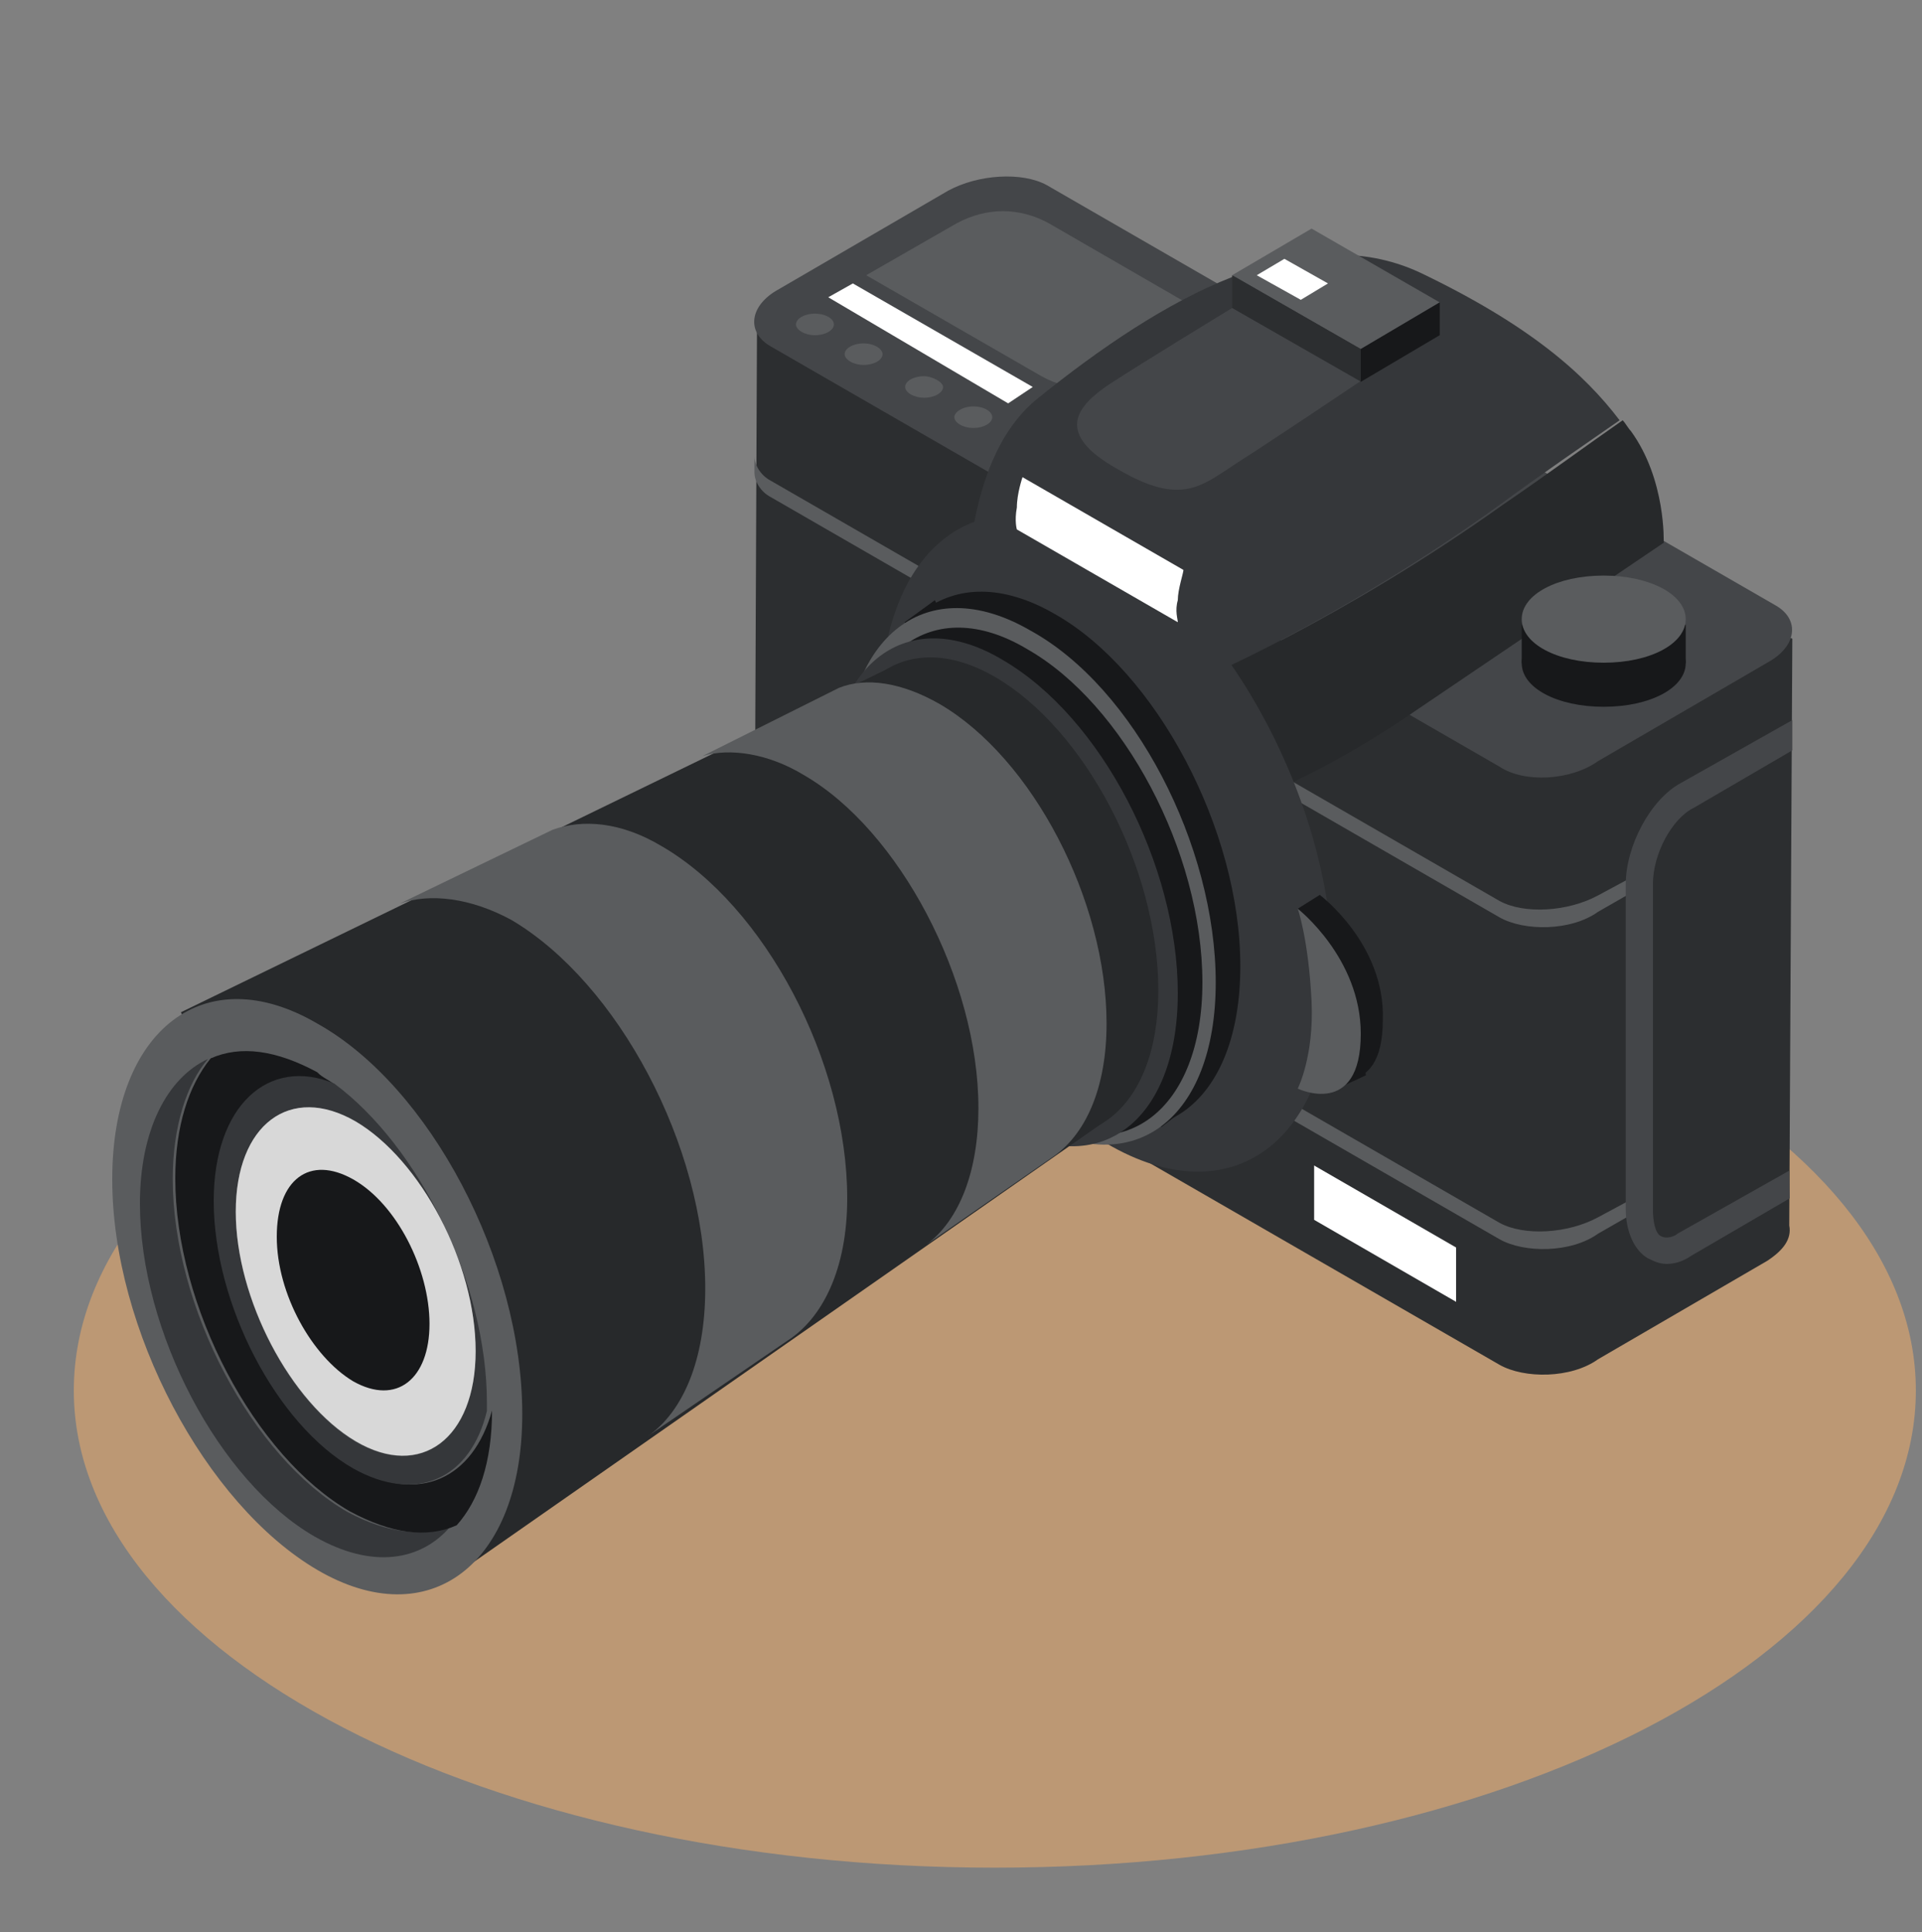<?xml version="1.0" encoding="utf-8"?>
<!-- Generator: Adobe Illustrator 24.0.1, SVG Export Plug-In . SVG Version: 6.00 Build 0)  -->
<svg version="1.1" id="Слой_1" xmlns="http://www.w3.org/2000/svg" xmlns:xlink="http://www.w3.org/1999/xlink" x="0px" y="0px"
	 viewBox="0 0 375 377" style="enable-background:new 0 0 375 377;" xml:space="preserve">
<rect x="0" y="0" width="375" height="377" fill="#808080" stroke="none"/>
<style type="text/css">
	.st0{opacity:0.5;fill:#F9B169;enable-background:new    ;}
	.st1{fill:#2C2E30;}
	.st2{fill:#5A5C5E;}
	.st3{fill:#444649;}
	.st4{fill:#35373A;}
	.st5{fill:#27292B;}
	.st6{fill:#17181A;}
	.st7{fill:#FFFFFF;}
	.st8{fill:#D8D8D8;}
</style>
<path class="st0" d="M194.1,178.2c-99.3,0-179.7,41.6-179.7,93.1c0,51.3,80.4,93.1,179.7,93.1s179.7-41.6,179.7-93.1
	C373.8,219.9,293.4,178.2,194.1,178.2z"/>
<g>
	<g>
		<path class="st1" d="M349.7,124.6L147.7,62.8l-0.5,116.7l0,0c0,1.6,1.1,3.7,3.2,4.8l142.2,82c4.8,2.7,13.9,2.7,19.2-1.1l33-19.2
			c3.2-2.1,4.8-4.3,4.3-6.9L349.7,124.6z"/>
		<g>
			<path class="st2" d="M319.8,170.4L319.8,170.4l-8,4.3c-5.9,3.2-14.4,3.7-19.2,1.1l-142.2-82c-2.1-1.1-3.2-3.2-3.2-4.8l0,0v3.2
				l0,0c0,1.6,1.1,3.7,3.2,4.8l142.2,82c4.8,2.7,13.9,2.7,19.2-1.1l7.5-4.3C319.8,172.5,319.8,171.4,319.8,170.4z"/>
		</g>
		<g>
			<path class="st2" d="M319.8,233.2L319.8,233.2l-8,4.3c-5.9,3.2-14.4,3.7-19.2,1.1l-142.2-82c-2.1-1.1-3.2-3.2-3.2-4.8l0,0v3.2
				l0,0c0,1.6,1.1,3.7,3.2,4.8l142.2,82c4.8,2.7,13.9,2.7,19.2-1.1l7.5-4.3C319.8,235.4,319.8,234.3,319.8,233.2z"/>
		</g>
		<path class="st3" d="M292.6,149.6l-142.2-82c-4.8-2.7-4.3-8,1.6-11.2l33-19.2c5.9-3.2,14.4-3.7,19.2-1.1l142.2,82
			c4.8,2.7,4.3,8-1.6,11.2l-33,19.2C306.5,152.3,297.4,152.8,292.6,149.6z"/>
		<path class="st2" d="M221.3,73.4c-5.9,3.2-12.3,3.2-18.1,0L169,53.7l17.6-10.1c5.9-3.2,12.3-3.2,18.1,0l34.1,19.7L221.3,73.4z"/>
		<g>
			<path class="st4" d="M292.6,98.5c8-5.9,16.5-11.7,23.4-16.5c-6.9-9.1-17.6-18.6-38.9-28.8c-22.9-10.7-50.1,4.8-74.6,24.5
				s-9.6,84.2-9.6,84.2c15.5,7.5,37.8,0,55.9-8l-15.5-21.3C233.5,133.1,261.7,120.8,292.6,98.5z"/>
			<path class="st5" d="M324.6,105.9c0,0,0.5-12.3-6.4-21.8c-0.5-0.5-1.1-1.6-1.6-2.1c-6.9,4.8-14.9,10.7-23.4,16.5
				c-31.4,22.4-59.1,34.1-59.1,34.1l15.5,21.3c14.9-6.9,26.1-14.9,26.1-14.9L324.6,105.9z"/>
		</g>
		<g>
			<path class="st6" d="M328.9,129.4c0,4.8-6.9,8.5-16,8.5s-16-3.7-16-8.5c0-4.8,6.9-8.5,16-8.5S328.9,124.6,328.9,129.4z"/>
			<rect x="296.9" y="121.9" class="st6" width="32" height="7.5"/>
			<path class="st2" d="M328.9,120.8c0,4.8-6.9,8.5-16,8.5s-16-3.7-16-8.5s6.9-8.5,16-8.5C321.9,112.3,328.9,116,328.9,120.8z"/>
		</g>
		<g>
			<polygon class="st2" points="265.5,68.1 240.4,53.7 255.9,44.6 280.9,59 			"/>
			<polygon class="st7" points="253.8,58.5 245.2,53.7 250.6,50.5 259.1,55.3 			"/>
			<polygon class="st6" points="280.9,59 265.5,68.1 265.5,74.5 280.9,65.4 			"/>
			<polygon class="st1" points="240.4,53.7 240.4,60.1 265.5,74.5 265.5,68.1 			"/>
		</g>
		<polygon class="st7" points="196.7,78.7 161.6,58 166.4,55.3 201.5,75.5 		"/>
		<path class="st3" d="M240.4,60.1c0,0-17.6,10.7-24,14.9c-6.4,4.3-10.7,9.6,1.6,16.5c12.8,7.5,16.5,3.2,24-1.6s23.4-15.5,23.4-15.5
			L240.4,60.1z"/>
		<g>
			<path class="st3" d="M349.1,228.4l-21.8,12.3c-0.5,0.5-2.1,1.1-3.2,0.5c-1.1-0.5-1.6-2.7-1.6-5.3v-63.4c0-5.9,3.7-12.8,8-14.9
				l19.2-11.2v-5.9l-21.8,12.3c-5.9,3.2-10.7,12.3-10.7,19.7v63.4c0,4.3,1.6,8,4.3,9.6c1.1,0.5,2.1,1.1,3.7,1.1
				c1.6,0,3.2-0.5,4.8-1.6l19.2-11.2L349.1,228.4L349.1,228.4z"/>
		</g>
		<g>
			<path class="st2" d="M162.7,63.3c0,1.1-1.6,2.1-3.7,2.1c-2.1,0-3.7-1.1-3.7-2.1c0-1.1,1.6-2.1,3.7-2.1
				C161.1,61.2,162.7,62.2,162.7,63.3z"/>
			<path class="st2" d="M172.2,69.1c0,1.1-1.6,2.1-3.7,2.1c-2.1,0-3.7-1.1-3.7-2.1c0-1.1,1.6-2.1,3.7-2.1
				C170.6,67,172.2,68.1,172.2,69.1z"/>
			<path class="st2" d="M184,75.5c0,1.1-1.6,2.1-3.7,2.1c-2.1,0-3.7-1.1-3.7-2.1c0-1.1,1.6-2.1,3.7-2.1
				C181.8,73.4,184,74.5,184,75.5z"/>
			<path class="st2" d="M193.6,81.4c0,1.1-1.6,2.1-3.7,2.1c-2.1,0-3.7-1.1-3.7-2.1s1.6-2.1,3.7-2.1C192,79.3,193.6,80.3,193.6,81.4z
				"/>
		</g>
		<g>
			<g>
				<path class="st4" d="M260.1,190.1c0,32.5-19.7,47.4-44.2,33c-24.5-13.9-44.2-51.7-44.2-84.2s19.7-47.4,44.2-33
					S260.1,157.6,260.1,190.1z"/>
				<path class="st6" d="M242,188.5c0,26.6-16,38.9-36.2,27.2c-19.7-11.7-36.2-42.6-36.2-68.7s16-38.9,36.2-27.2
					C225.5,130.9,242,161.8,242,188.5z"/>
				<polygon class="st6" points="176.5,121.4 182.4,117.1 231.4,216.2 226.6,219.9 				"/>
				<path class="st2" d="M237.2,191.7c0,26.6-16,38.9-36.2,27.2c-19.7-11.7-36.2-42.6-36.2-68.7s16-38.9,36.2-27.2
					C221.3,134.1,237.2,165,237.2,191.7z"/>
				<path class="st6" d="M234.6,191.7c0,25-15.5,36.8-34.1,25.6c-18.6-10.7-34.1-40-34.1-65s15.5-36.8,34.1-25.6
					C219.1,137.3,234.6,166.1,234.6,191.7z"/>
				<path class="st4" d="M229.8,193.8c0,25-15.5,36.8-34.1,25.6c-18.6-10.7-34.1-40-34.1-65s15.5-36.8,34.1-25.6
					C214.9,140,229.8,168.8,229.8,193.8z"/>
			</g>
			<g>
				<path class="st5" d="M226,193.3c0,23.4-14.4,34.6-32,24.5s-32-37.8-32-61.3s14.4-34.6,32-24.5S226,169.3,226,193.3z"/>
				<polygon class="st5" points="35.3,197.5 174.4,129.9 215.4,218.9 86.5,308.9 				"/>
				<g>
					<path class="st2" d="M101.9,275.9c0,29.3-18.1,43.2-40,30.4c-21.8-12.8-40-46.9-40-76.2s18.1-43.2,40-30.4
						C83.8,211.9,101.9,246,101.9,275.9z"/>
					<path class="st4" d="M67.8,295c-18.6-10.7-34.1-40-34.1-65c0-10.1,2.7-18.6,6.9-23.4c-8,3.7-13.3,13.9-13.3,28.2
						c0,25,15.5,54.3,34.1,65c11.2,6.4,20.8,4.8,26.6-2.1C82.7,299.8,75.8,299.3,67.8,295z"/>
					<g>
						<path class="st6" d="M69.4,286.5c-14.9-8.5-27.2-32-27.2-52.2c0-18.6,10.1-27.7,23.4-22.4c-1.1-1.1-2.7-1.6-3.7-2.7
							c-8-4.3-14.9-5.3-20.8-2.7c-4.3,5.3-6.9,13.3-6.9,23.4c0,25,15.5,54.3,34.1,65c8,4.3,14.9,5.3,20.8,2.7
							c4.3-4.8,6.9-12.3,6.9-22.4C92.3,288.6,81.7,293.4,69.4,286.5z"/>
						<path class="st4" d="M41.7,234.3c0,20.2,12.3,43.7,27.2,52.2c12.3,6.9,22.9,2.1,26.1-11.2c0-0.5,0-1.1,0-1.6
							c0-23.4-13.3-50.1-29.8-62.3C52.4,206.1,41.7,215.7,41.7,234.3z M69.4,218.9c12.8,7.5,23.4,27.7,23.4,44.8s-10.7,25-23.4,17.6
							C56.6,273.7,46,253.5,46,236.4C46,219.4,56.6,211.4,69.4,218.9z"/>
						<path class="st8" d="M46,236.4c0,17,10.7,37.3,23.4,44.8s23.4-0.5,23.4-17.6s-10.7-37.3-23.4-44.8
							C56.6,211.4,46,219.4,46,236.4z"/>
					</g>
					<path class="st6" d="M83.8,258.3c0,10.7-6.4,16-14.9,11.2c-8-4.8-14.9-17-14.9-28.2s6.4-16,14.9-11.2S83.8,247.6,83.8,258.3z"
						/>
				</g>
			</g>
			<path class="st2" d="M165.3,233.8c0-26.6-16-57-36.2-68.7c-8-4.8-15.5-5.3-21.3-3.2l-29.8,14.4c5.9-2.1,13.9-1.1,21.8,3.2
				c20.8,12.3,37.8,44.2,37.8,71.9c0,13.9-4.3,24-11.2,28.8l27.2-18.6l0,0C160.5,257.2,165.3,247.6,165.3,233.8z"/>
			<path class="st2" d="M215.9,199.7c0-24-14.4-51.7-32.5-62.3c-7.5-4.3-14.4-5.3-19.7-3.2l-26.6,13.3c5.3-1.6,12.8-0.5,19.7,3.7
				c18.6,10.7,34.1,40,34.1,65c0,12.3-3.7,21.8-10.1,26.6l24.5-17l0,0C211.7,221.5,215.9,212.5,215.9,199.7z"/>
		</g>
		<g>
			<polygon class="st6" points="253.2,177.3 257.5,174.6 262.8,182.6 266.5,209.8 259.6,213 259.1,188 			"/>
			<path class="st6" d="M257.5,174.6c0,0,2.1,5.9,2.7,18.1c0.5,10.7-2.7,17-2.7,17s12.3,5.9,12.3-10.7
				C270.3,184.2,257.5,174.6,257.5,174.6z"/>
			<path class="st2" d="M253.2,177.3c0,0,2.1,5.9,2.7,18.1c0.5,10.7-2.7,17-2.7,17s12.3,5.9,12.3-10.7
				C265.5,186.9,253.2,177.3,253.2,177.3z"/>
		</g>
		<g>
			<path class="st7" d="M229.8,117.1c0-2.1,1.1-5.3,1.1-5.9l-31.4-18.1c0,0-1.1,3.2-1.1,5.9c-0.5,2.7,0,4.3,0,4.3l31.4,18.1
				C229.8,120.8,229.2,119.2,229.8,117.1z"/>
		</g>
		<polygon class="st7" points="256.4,238 284.1,254 284.1,243.4 256.4,227.4 		"/>
	</g>
</g>
</svg>
